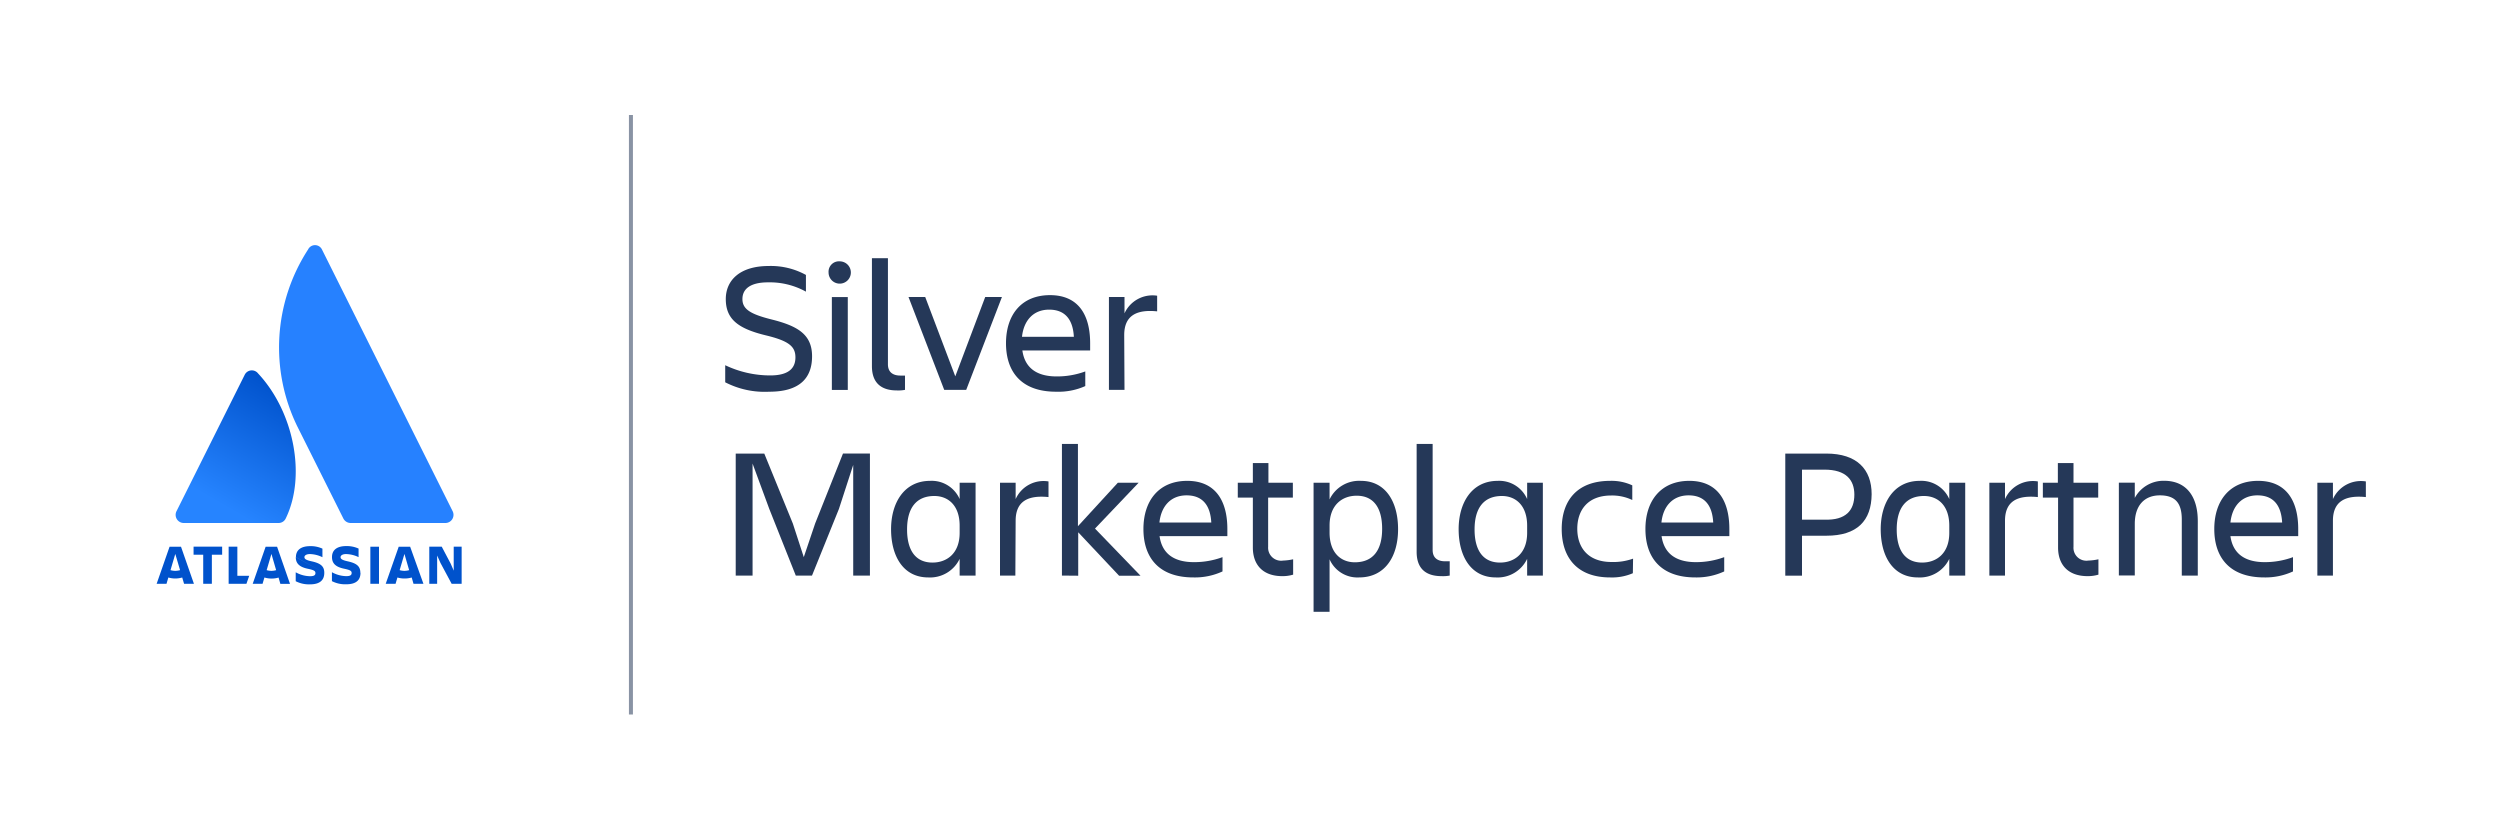 <svg xmlns="http://www.w3.org/2000/svg" xmlns:xlink="http://www.w3.org/1999/xlink" viewBox="0 0 350 116.13"><defs><style>.cls-1{fill:url(#linear-gradient);}.cls-2{fill:#2681ff;}.cls-3{fill:#0052cc;}.cls-4{fill:#8993a4;}.cls-5{fill:#253858;}</style><linearGradient id="linear-gradient" x1="41.36" y1="55.23" x2="31.29" y2="72.67" gradientUnits="userSpaceOnUse"><stop offset="0" stop-color="#0052cc"/><stop offset="0.92" stop-color="#2684ff"/></linearGradient></defs><title>Silver Marketplace Partner_BlkBluGry</title><g id="type"><path class="cls-1" d="M36.13,52.28a1.11,1.11,0,0,0-1.88.21L24.71,71.57a1.14,1.14,0,0,0,1,1.65H39a1.1,1.1,0,0,0,1-.63C42.9,66.66,41.16,57.66,36.13,52.28Z"/><path class="cls-2" d="M43.13,34.93a25.18,25.18,0,0,0-1.47,24.84l6.41,12.82a1.15,1.15,0,0,0,1,.63H62.37a1.14,1.14,0,0,0,1-1.65L45.07,34.92A1.08,1.08,0,0,0,43.13,34.93Z"/><path class="cls-3" d="M41.41,78c0,.76.36,1.37,1.75,1.64.83.18,1,.31,1,.59s-.17.44-.76.44a4.22,4.22,0,0,1-2-.55v1.25a4.06,4.06,0,0,0,2,.44c1.45,0,2-.65,2-1.61m0,0c0-.91-.48-1.34-1.84-1.63-.76-.17-.94-.34-.94-.57s.27-.43.77-.43a4.19,4.19,0,0,1,1.75.44v-1.2a3.9,3.9,0,0,0-1.71-.35c-1.34,0-2,.58-2,1.54"/><polygon class="cls-3" points="60.1 76.53 60.1 81.73 61.2 81.73 61.2 77.77 61.67 78.82 63.23 81.73 64.63 81.73 64.63 76.53 63.52 76.53 63.52 79.89 63.1 78.92 61.84 76.53 60.1 76.53"/><rect class="cls-3" x="51.85" y="76.54" width="1.21" height="5.19"/><path class="cls-3" d="M50.45,80.2c0-.91-.48-1.34-1.84-1.63-.75-.17-.93-.34-.93-.57s.27-.43.76-.43A4.2,4.2,0,0,1,50.2,78v-1.2a4,4,0,0,0-1.72-.35c-1.34,0-2,.58-2,1.54,0,.76.36,1.37,1.75,1.64.83.18,1,.31,1,.59s-.18.44-.76.44a4.26,4.26,0,0,1-2-.55v1.25a4.06,4.06,0,0,0,2,.44c1.46,0,2-.65,2-1.61"/><polygon class="cls-3" points="32.01 76.53 32.01 81.73 34.5 81.73 34.89 80.61 33.23 80.61 33.23 76.53 32.01 76.53"/><polygon class="cls-3" points="27.1 76.53 27.1 77.66 28.45 77.66 28.45 81.73 29.66 81.73 29.66 77.66 31.1 77.66 31.1 76.53 27.1 76.53"/><path class="cls-3" d="M25.34,76.54h-1.6l-1.81,5.19h1.38l.26-.88a3.43,3.43,0,0,0,1.94,0l.26.88h1.38Zm-.8,3.38a2.53,2.53,0,0,1-.67-.1l.67-2.27.67,2.27A2.53,2.53,0,0,1,24.54,79.92Z"/><path class="cls-3" d="M38.79,76.54h-1.6l-1.81,5.19h1.38l.26-.88A3.45,3.45,0,0,0,38,81a3.5,3.5,0,0,0,1-.14l.25.88H40.6ZM38,79.92a2.47,2.47,0,0,1-.67-.1L38,77.55l.66,2.27A2.39,2.39,0,0,1,38,79.92Z"/><path class="cls-3" d="M57.42,76.54h-1.6L54,81.73h1.38l.26-.88a3.45,3.45,0,0,0,1,.14,3.5,3.5,0,0,0,1-.14l.25.88h1.39Zm-.8,3.38a2.47,2.47,0,0,1-.67-.1l.67-2.27.66,2.27A2.39,2.39,0,0,1,56.62,79.92Z"/><rect class="cls-4" x="88.05" y="16.1" width="0.56" height="83.93"/><path class="cls-5" d="M107.7,54.84a12.06,12.06,0,0,1-6.17-1.32V51.13a14.63,14.63,0,0,0,6.3,1.43c2.57,0,3.53-1,3.53-2.53s-.93-2.31-4.18-3.09c-3.85-.94-5.57-2.26-5.57-5.07,0-2.65,2-4.63,6-4.63a10.21,10.21,0,0,1,5.22,1.25v2.34a10.46,10.46,0,0,0-5.33-1.3c-2.23,0-3.56.78-3.56,2.34,0,1.4,1.09,2.11,4.11,2.86,3.61.91,5.64,2.08,5.64,5.15S111.93,54.84,107.7,54.84Z"/><path class="cls-5" d="M117.6,36.59A1.56,1.56,0,1,1,116,38.15,1.46,1.46,0,0,1,117.6,36.59Zm-1.14,5h2.23v13h-2.23Z"/><path class="cls-5" d="M125.56,54.66c-2.13,0-3.49-1-3.49-3.4V36.15h2.24V51c0,1.17.78,1.58,1.74,1.58.24,0,.39,0,.65,0v2A4.89,4.89,0,0,1,125.56,54.66Z"/><path class="cls-5" d="M132.19,54.58l-5-13h2.34l4.21,11.11,4.19-11.11h2.34l-5,13Z"/><path class="cls-5" d="M147.84,54.84c-4.86,0-7-2.8-7-6.78S143,41.32,147,41.32s5.62,2.79,5.62,6.74v1h-9.49c.31,2.21,1.74,3.64,4.81,3.64a11.41,11.41,0,0,0,4-.7v2.05A9.19,9.19,0,0,1,147.84,54.84Zm-4.76-7.69h7.26c-.13-2.42-1.23-3.8-3.46-3.8S143.32,44.89,143.08,47.15Z"/><path class="cls-5" d="M157.43,54.58h-2.18v-13h2.18v2.29A4.3,4.3,0,0,1,162,41.4v2.19c-2.86-.29-4.61.57-4.61,3.32Z"/><path class="cls-5" d="M105.36,64.9V80.58H103V63.5h4L111,73.3,112.53,78l1.59-4.71,3.9-9.8h3.77V80.58h-2.34V65.09l-2,6.16-3.77,9.33h-2.27l-3.71-9.33Z"/><path class="cls-5" d="M134.35,78.24a4.59,4.59,0,0,1-4.4,2.6c-3.46,0-5.2-2.93-5.2-6.76,0-3.66,1.82-6.76,5.46-6.76a4.27,4.27,0,0,1,4.14,2.55V67.58h2.23v13h-2.23Zm-3.8.52c2,0,3.8-1.27,3.8-4.16v-1c0-2.88-1.64-4.16-3.54-4.16-2.52,0-3.82,1.67-3.82,4.68S128.24,78.76,130.55,78.76Z"/><path class="cls-5" d="M142.15,80.58H140v-13h2.19v2.29a4.28,4.28,0,0,1,4.6-2.47v2.19c-2.86-.29-4.6.57-4.6,3.32Z"/><path class="cls-5" d="M148.67,80.58V62.15h2.24V73.67l5.59-6.09h2.91L153.3,74l6.37,6.6h-3l-5.72-6.08v6.08Z"/><path class="cls-5" d="M167.08,80.84c-4.86,0-7-2.8-7-6.78s2.18-6.74,6.13-6.74,5.62,2.79,5.62,6.74v1h-9.49c.31,2.21,1.74,3.64,4.81,3.64a11.41,11.41,0,0,0,4-.7v2A9.19,9.19,0,0,1,167.08,80.84Zm-4.76-7.69h7.26c-.13-2.42-1.23-3.8-3.46-3.8S162.56,70.89,162.32,73.15Z"/><path class="cls-5" d="M179.64,78.48a7.71,7.71,0,0,0,1.4-.18v2.15a5.14,5.14,0,0,1-1.51.21c-2.78,0-4.13-1.64-4.13-4v-7h-2.11V67.58h2.11V64.83h2.18v2.75H181v2.08h-3.46v6.89A1.82,1.82,0,0,0,179.64,78.48Z"/><path class="cls-5" d="M186.14,78.3v7.35H183.9V67.58h2.24v2.34a4.58,4.58,0,0,1,4.39-2.6c3.46,0,5.2,2.94,5.2,6.76s-1.82,6.76-5.46,6.76A4.25,4.25,0,0,1,186.14,78.3Zm3.79-8.9c-2,0-3.79,1.28-3.79,4.16v1c0,2.89,1.64,4.16,3.53,4.16,2.53,0,3.83-1.66,3.83-4.68S192.25,69.4,189.93,69.4Z"/><path class="cls-5" d="M201.82,80.66c-2.14,0-3.49-1-3.49-3.4V62.15h2.24V77c0,1.17.78,1.58,1.74,1.58.23,0,.39,0,.65,0v2A4.89,4.89,0,0,1,201.82,80.66Z"/><path class="cls-5" d="M213.8,78.24a4.57,4.57,0,0,1-4.39,2.6c-3.46,0-5.2-2.93-5.2-6.76,0-3.66,1.82-6.76,5.46-6.76a4.26,4.26,0,0,1,4.13,2.55V67.58H216v13H213.8Zm-3.79.52c2,0,3.79-1.27,3.79-4.16v-1c0-2.88-1.64-4.16-3.53-4.16-2.53,0-3.83,1.67-3.83,4.68S207.69,78.76,210,78.76Z"/><path class="cls-5" d="M228.6,80.25a7.31,7.31,0,0,1-3.18.59c-4.63,0-6.78-2.8-6.78-6.78s2.15-6.74,6.78-6.74a6.89,6.89,0,0,1,3.1.63V70a6.56,6.56,0,0,0-2.94-.63c-3.38,0-4.76,2.14-4.76,4.66s1.4,4.65,4.81,4.65a8.16,8.16,0,0,0,3-.47Z"/><path class="cls-5" d="M237.36,80.84c-4.87,0-7-2.8-7-6.78s2.19-6.74,6.14-6.74,5.61,2.79,5.61,6.74v1h-9.49c.32,2.21,1.75,3.64,4.82,3.64a11.45,11.45,0,0,0,3.95-.7v2A9.21,9.21,0,0,1,237.36,80.84Zm-4.76-7.69h7.25c-.13-2.42-1.22-3.8-3.45-3.8S232.83,70.89,232.6,73.15Z"/><path class="cls-5" d="M255.69,75h-3.41v5.59h-2.34V63.5h5.75c4.26,0,6.34,2.19,6.34,5.69C262,72.91,260,75,255.69,75Zm3.92-5.74c0-2.08-1.17-3.51-4.18-3.51h-3.15v7h3.15C258.44,72.86,259.61,71.43,259.61,69.25Z"/><path class="cls-5" d="M272.9,78.24a4.57,4.57,0,0,1-4.4,2.6c-3.45,0-5.2-2.93-5.2-6.76,0-3.66,1.82-6.76,5.46-6.76a4.27,4.27,0,0,1,4.14,2.55V67.58h2.23v13H272.9Zm-3.8.52c2,0,3.8-1.27,3.8-4.16v-1c0-2.88-1.64-4.16-3.54-4.16-2.52,0-3.82,1.67-3.82,4.68S266.79,78.76,269.1,78.76Z"/><path class="cls-5" d="M280.7,80.58h-2.19v-13h2.19v2.29a4.28,4.28,0,0,1,4.6-2.47v2.19c-2.86-.29-4.6.57-4.6,3.32Z"/><path class="cls-5" d="M292.37,78.48a7.83,7.83,0,0,0,1.41-.18v2.15a5.19,5.19,0,0,1-1.51.21c-2.78,0-4.14-1.64-4.14-4v-7H286V67.58h2.1V64.83h2.19v2.75h3.46v2.08h-3.46v6.89A1.81,1.81,0,0,0,292.37,78.48Z"/><path class="cls-5" d="M307.69,80.58h-2.24V72.73c0-2.34-.94-3.38-3.07-3.38s-3.51,1.38-3.51,4v7.22h-2.23v-13h2.23v2.14a4.56,4.56,0,0,1,4.11-2.4c3,0,4.71,2.06,4.71,5.65Z"/><path class="cls-5" d="M317,80.84c-4.86,0-7-2.8-7-6.78s2.18-6.74,6.13-6.74,5.62,2.79,5.62,6.74v1h-9.49c.31,2.21,1.74,3.64,4.81,3.64a11.41,11.41,0,0,0,3.95-.7v2A9.19,9.19,0,0,1,317,80.84Zm-4.76-7.69h7.26c-.13-2.42-1.23-3.8-3.46-3.8S312.5,70.89,312.26,73.15Z"/><path class="cls-5" d="M326.61,80.58h-2.18v-13h2.18v2.29a4.3,4.3,0,0,1,4.61-2.47v2.19c-2.86-.29-4.61.57-4.61,3.32Z"/></g></svg>